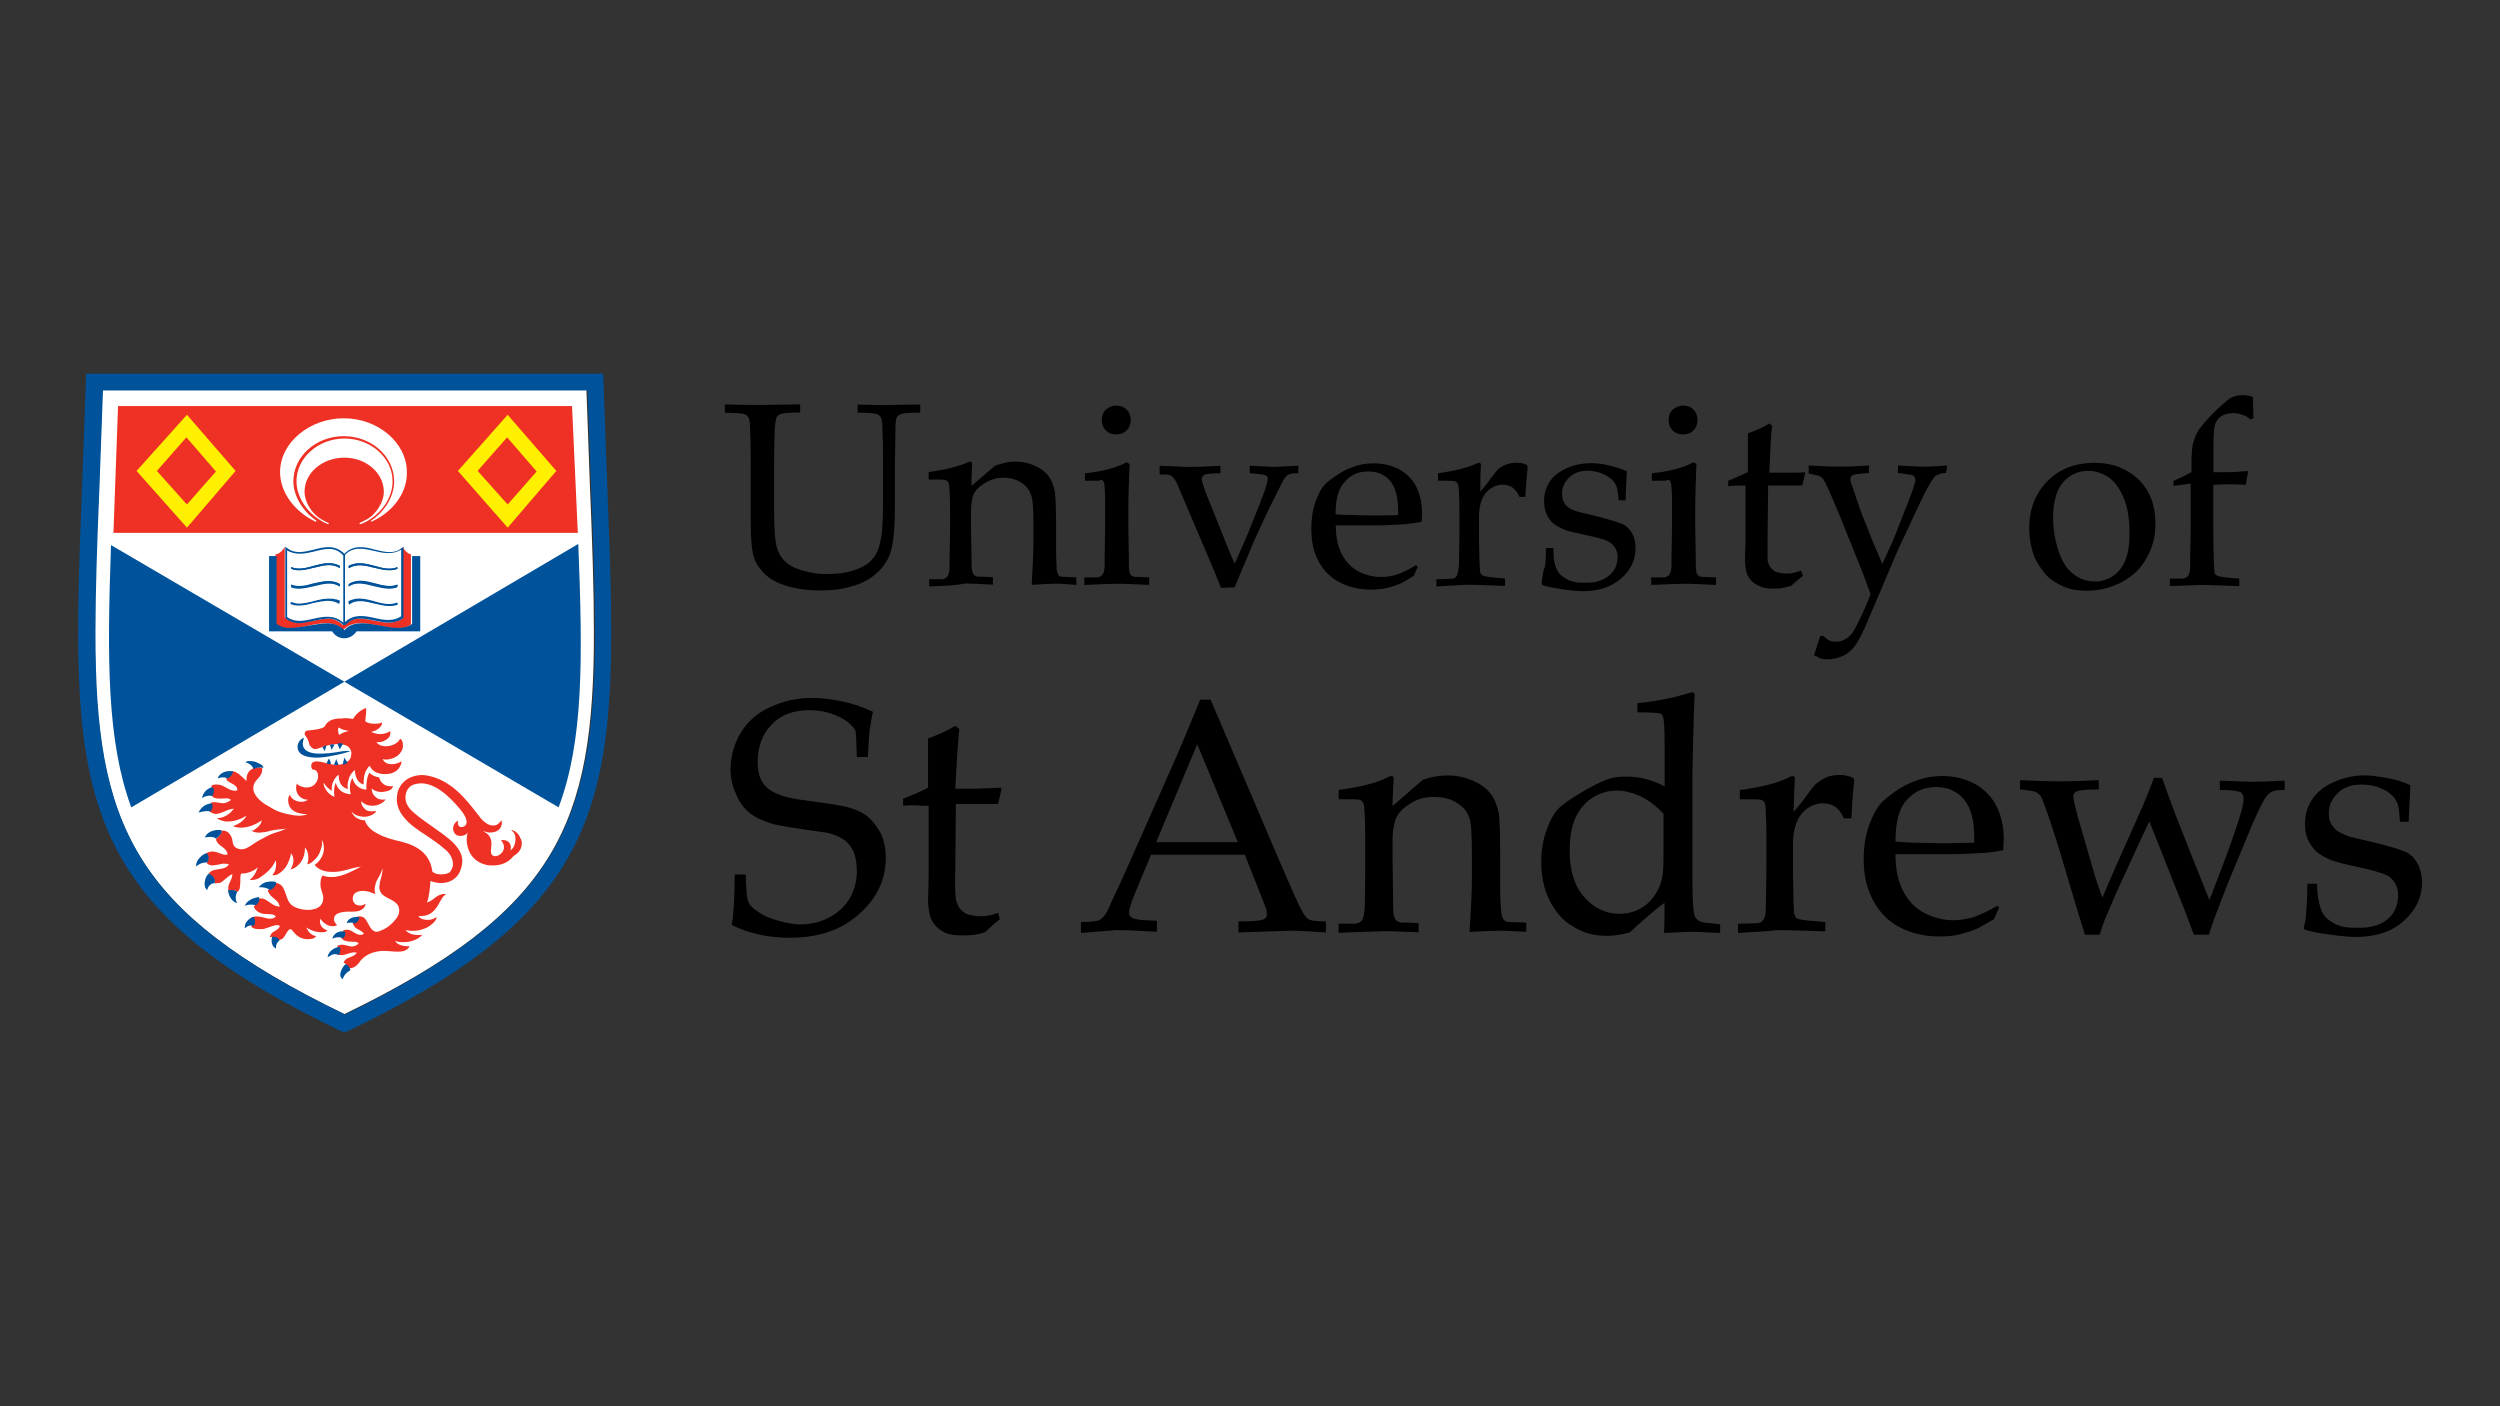 <svg xmlns="http://www.w3.org/2000/svg" id="Capa_2" data-name="Capa 2" viewBox="0 0 320 180"><rect x="0" y="0" width="320" height="180" fill="#333333" stroke="none"/><defs><style>      .cls-1 {        fill: none;      }      .cls-2 {        fill: #00539b;      }      .cls-3 {        fill: #fff;      }      .cls-4 {        fill: #ffef00;      }      .cls-5 {        fill: #ee3124;      }    </style></defs><g id="Capa_1-2" data-name="Capa 1"><g><g><path d="M93.67,118.39c.22-1.33.37-3.48.37-6.45h1.41c.07,2,.15,3.19.37,3.56.15.37.52.74,1.19,1.19.59.44,1.41.82,2.45,1.11s2,.52,2.96.52c1.41,0,2.67-.3,3.85-.96s2-1.48,2.59-2.52c.52-1.04.82-2.15.82-3.34,0-.89-.15-1.7-.37-2.37-.3-.67-.67-1.19-1.26-1.63-.52-.37-1.26-.67-2.08-.89-.52-.07-1.56-.22-3.04-.44-1.56-.22-2.82-.44-3.93-.67-1.41-.44-2.52-.96-3.19-1.56-.67-.59-1.26-1.41-1.63-2.37-.44-.96-.67-2-.67-3.11,0-1.63.44-3.19,1.26-4.59.82-1.41,2.08-2.59,3.78-3.34,1.7-.82,3.48-1.19,5.41-1.19,1.19,0,2.45.15,3.85.44,1.41.3,2.67.74,3.93,1.33-.22.89-.3,1.7-.44,2.45-.07.74-.15,1.85-.22,3.34h-1.41c-.07-2.15-.07-3.26-.22-3.48-.37-.52-.82-.96-1.41-1.33-1.41-.82-2.89-1.19-4.45-1.19-2,0-3.63.59-4.82,1.85-1.19,1.19-1.78,2.82-1.78,4.74,0,1.19.22,2.08.67,2.74.44.67,1.19,1.19,2.3,1.56.74.3,2,.52,3.71.74,1.7.22,3.26.44,4.67.74,1.33.37,2.3.82,2.89,1.41.59.52,1.11,1.26,1.56,2.08.37.89.59,1.85.59,3.04,0,2.74-1.11,5.19-3.41,7.19-2.3,2.08-5.26,3.04-8.89,3.04-2.67,0-5.19-.52-7.41-1.63Z"></path><path d="M115.6,103.12v-.89c1.33-.52,2.37-.96,3.19-1.41v-6.3c1.41-.52,2.59-1.04,3.48-1.63l.52.44c-.15,1.19-.3,3.71-.52,7.63h2c.15,0,.82,0,2.15-.07.74,0,1.26-.07,1.63-.07l.15.15-.44,1.93h-5.41l-.07,8.45c-.07,2.08,0,3.26.07,3.71.07.37.22.74.37,1.04.22.3.44.52.74.74s.82.3,1.56.44c.59,0,1.04,0,1.41-.07s.82-.15,1.33-.37l.22.82c-.67.52-1.26,1.04-1.85,1.63-.52.22-1.04.3-1.48.37s-.96.07-1.56.07c-.74,0-1.33-.07-1.78-.22-.44-.15-.82-.37-1.19-.67s-.67-.67-.89-1.11-.37-1.19-.44-2.15c0-.96.07-2,.07-3.11v-9.34h-.89c-.74-.07-1.48-.07-2.37,0Z"></path><path d="M138.36,119.42v-1.41c1.11,0,1.78-.07,2.08-.15.3-.07.52-.22.74-.44.22-.22.59-.74.96-1.7.22-.52,1.19-2.45,2.67-5.85l5.19-11.71c.59-1.26,1.78-4.15,3.63-8.6h1.33l8.89,20.83c1.48,3.41,2.37,5.48,2.89,6.37.3.52.52.82.89.96.3.15,1.04.22,2.08.22v1.41c-2.15-.15-3.71-.22-4.52-.22l-6.67.22v-1.41c1.56,0,2.52-.07,2.82-.15.3-.07.52-.15.67-.3.15-.15.15-.3.15-.52,0-.3-.07-.67-.3-1.19l-2.52-6.37h-12.01l-2.22,5.34c-.37.96-.59,1.63-.59,2.08,0,.22.07.37.15.44.15.22.37.3.74.37.52.15,1.41.15,2.67.22v1.41c-2.37-.15-4.08-.22-5.26-.22-1.41.15-2.89.22-4.45.37ZM147.99,107.79h10.45l-5.19-12.53-5.26,12.53Z"></path><path d="M171.34,119.42v-1.19h2c.3,0,.52-.07.67-.15s.3-.22.37-.37c.15-.3.22-.74.3-1.48,0-.15.07-2.15.07-5.93v-2.52c0-1.11,0-2.3-.07-3.56-.07-.82-.07-1.33-.22-1.48-.07-.15-.22-.3-.44-.37s-1.11-.07-2.67-.07v-1.19c2.82-.37,4.82-.89,6.15-1.56.3-.15.44-.22.59-.22.07,0,.15.07.22.07.07.07.07.15.07.3v.3c-.07.52-.07,1.56-.15,3.19l3.85-3.34c1.11-.44,2.22-.59,3.26-.59,1.11,0,2.15.22,3.19.67,1.04.44,1.78,1.04,2.3,1.7.52.67.82,1.56,1.04,2.59.07.59.15,2.37.15,5.19v3.71c0,1.78.07,3.04.15,3.71.07.44.15.67.3.89.15.15.37.3.67.3l2.22.07v1.19c-1.33-.07-2.52-.15-3.41-.15-.82,0-2.08.07-3.85.15.22-3.41.3-5.56.3-6.45v-3.48c0-2.15-.07-3.63-.22-4.3-.22-.96-.74-1.7-1.63-2.22-.82-.59-1.85-.82-3.04-.82-1.04,0-2,.22-2.82.74-.89.52-1.48,1.04-1.85,1.7s-.59,1.7-.59,3.26v2.52c.07,3.63.07,5.56.07,5.85,0,.67.07,1.19.22,1.48.07.15.15.22.22.3s.3.15.52.22c.07,0,.82,0,2.3.07v1.19c-1.7-.07-3.19-.15-4.59-.15-1.11.07-3.04.07-5.63.22Z"></path><path d="M209.58,91.19v-1.19c1.56-.15,2.82-.37,3.93-.59,1.04-.22,2.08-.52,3.11-.82l.3.22c-.07,1.19-.15,3.48-.22,6.82l-.07,3.34v12.97c0,1.41,0,2.67.07,3.63.07,1.04.15,1.63.3,1.85.15.22.3.37.59.52s1.19.22,2.59.37v1.11c-1.7-.07-2.89-.15-3.56-.15-.59,0-1.85.07-3.63.15.07-.96.07-2.22.07-3.85-.59.37-1.33,1.04-2.22,1.78-.96.82-1.7,1.48-2.22,2-1.11.3-2.08.44-2.96.44-1.56,0-3.04-.37-4.3-1.19-1.33-.74-2.3-1.93-3.04-3.41-.74-1.48-1.04-3.11-1.04-4.97,0-1.41.22-2.67.67-3.93.44-1.26.96-2.22,1.63-2.89.37-.37,1.19-.96,2.52-1.78,1.33-.82,2.37-1.33,3.26-1.7.82-.37,1.7-.52,2.67-.52.89,0,1.7.07,2.59.3.82.22,1.63.52,2.45.96v-5.48c0-1.93-.07-3.11-.22-3.48-.07-.15-.15-.3-.3-.37-.37-.07-1.33-.15-2.96-.15ZM212.99,104.23c-.96-1.04-1.93-1.78-2.96-2.3-1.04-.44-2.08-.74-3.04-.74-1.11,0-2.15.3-3.11.89-.96.59-1.7,1.48-2.22,2.59-.52,1.19-.74,2.59-.74,4.22,0,2.52.59,4.52,1.85,5.93,1.26,1.41,2.74,2.15,4.52,2.15.96,0,1.78-.22,2.52-.59s1.41-.96,1.93-1.7.89-1.56,1.04-2.52c.15-.59.15-2.08.15-4.52v-3.41h.07Z"></path><path d="M222.47,119.42v-1.19c1.56,0,2.45-.07,2.52-.07.22-.07.44-.07.52-.22.15-.07.22-.22.3-.37.15-.3.22-.82.22-1.48.07-3.71.07-5.63.07-5.78v-2.52c0-1.11,0-2.3-.07-3.56,0-.82-.07-1.33-.15-1.48s-.22-.3-.44-.37c-.22-.07-1.11-.07-2.74-.07v-1.19c2.82-.37,4.82-.89,6.15-1.56.3-.15.44-.22.59-.22.07,0,.15.07.22.07.07.07.07.15.07.3v.3c-.07.82-.07,2.15-.15,3.93.59-.74,1.19-1.41,1.7-2.15.52-.74.89-1.19,1.11-1.41.44-.37.89-.67,1.41-.89.52-.22,1.11-.3,1.7-.3s1.19.15,1.7.37l.15.3c-.22,1.85-.3,3.48-.37,4.89h-.96c-.3-.67-.67-1.19-1.11-1.48s-.96-.44-1.56-.44c-1.04,0-2,.44-2.74,1.33-.74.89-1.11,2.22-1.11,3.93v2.15c0,.89,0,2.59.07,5.04,0,.89.07,1.41.07,1.63.07.22.15.37.22.52.07.07.22.22.44.22.44.15,1.56.22,3.34.37v1.19c-2.45-.07-4.52-.15-6.23-.15-1.63.22-3.33.22-4.97.37Z"></path><path d="M255.9,116.16l-.67,1.48c-.96.59-1.63.96-2.08,1.19-.67.3-1.41.52-2.22.74s-1.7.3-2.67.3c-1.85,0-3.48-.37-4.97-1.11s-2.67-1.93-3.48-3.41-1.26-3.26-1.26-5.34c0-1.56.22-3.04.67-4.3.44-1.26.96-2.22,1.48-2.82.37-.44,1.04-.96,1.85-1.56.82-.59,1.7-1.04,2.52-1.33,1.11-.44,2.3-.67,3.56-.67,1.56,0,2.96.37,4.22,1.04,1.26.74,2.15,1.7,2.74,2.89.59,1.19.89,2.59.89,4.15,0,.37-.07.89-.07,1.41-.96.22-1.85.3-2.67.37-1.48.07-2.96.15-4.45.15h-6.67c0,2,.37,3.63,1.04,4.82.67,1.26,1.56,2.15,2.74,2.74,1.19.59,2.37.89,3.63.89.82,0,1.7-.15,2.52-.37.82-.3,1.85-.74,3.11-1.48l.22.22ZM242.63,107.71c.37.07,1.11.07,2.22.15,2.08.07,3.48.07,4.22.07,1.85,0,3.04-.07,3.63-.07v-.74c0-2.15-.44-3.78-1.33-4.82-.89-1.04-2.08-1.56-3.56-1.56-1.56,0-2.82.59-3.78,1.7-.96,1.04-1.41,2.82-1.41,5.26Z"></path><path d="M266.87,119.65l-.89-2.89-1.93-6.45c-.52-1.85-1.11-3.63-1.7-5.41-.59-1.7-.96-2.74-1.11-2.96s-.44-.44-.67-.59c-.3-.07-.96-.22-2-.3v-1.19c1.56.07,3.19.15,4.89.15,1.85,0,3.56-.07,5.19-.15v1.19c-1.26,0-2.15.07-2.52.15-.3.07-.44.15-.59.3s-.15.3-.15.52c0,.3.22,1.19.59,2.59l1.93,6.67c.3,1.11.74,2.37,1.19,3.63l1.56-3.63,3.04-6.82c.74-1.63,1.41-3.26,2-4.89h1.04c.89,2.52,1.56,4.22,1.85,5.04l2.37,6c.82,2,1.41,3.56,1.85,4.59l1.56-4.08c1.04-2.67,1.78-4.89,2.37-6.74.3-1.04.44-1.7.44-2.15,0-.37-.15-.67-.37-.82-.3-.15-1.19-.3-2.67-.3v-1.19c2.08.07,3.56.15,4.37.15.96,0,2.3-.07,3.93-.15v1.19c-.82,0-1.33.07-1.63.22-.3.15-.52.37-.74.67-.37.44-.89,1.56-1.7,3.34l-2.15,5.19-.96,2.3c-.15.44-.74,1.85-1.63,4.22-.37.96-.67,1.85-.89,2.59h-1.93l-.96-2.59-4.74-11.93-2,4.3-2.37,5.19c-.52,1.19-.96,2.22-1.33,3.11l-.67,1.93h-1.85Z"></path><path d="M295.33,113.12h1.26c0,.82.07,1.41.15,1.93.07.44.22.96.37,1.41s.44.82.74,1.11c.37.3.74.52,1.11.74.37.15.82.3,1.26.37s1.04.07,1.93.07c1.41,0,2.59-.37,3.48-1.11.89-.74,1.33-1.78,1.33-3.11,0-.59-.15-1.11-.44-1.56s-.67-.82-1.26-1.04c-.52-.22-1.7-.59-3.48-.96-1.78-.37-2.89-.67-3.41-.89-.74-.3-1.41-.67-1.85-1.04-.44-.44-.82-.96-1.11-1.56-.3-.67-.37-1.33-.37-2.08,0-1.11.3-2.08.89-3.04.59-.89,1.48-1.7,2.74-2.22,1.26-.59,2.59-.89,4-.89.89,0,1.85.15,3.04.37s2.08.52,2.82.89c-.07,1.56-.15,3.11-.22,4.67h-1.11c-.07-1.04-.15-1.7-.22-2-.07-.3-.22-.59-.37-.89-.15-.22-.44-.52-.82-.82s-.89-.52-1.48-.74-1.33-.3-2.15-.3c-1.19,0-2.22.37-2.96,1.11s-1.11,1.56-1.11,2.52c0,.52.07,1.04.3,1.41s.52.74.89.96.89.44,1.48.67l3.48.82c1.78.44,2.96.82,3.63,1.11s1.19.82,1.56,1.48.59,1.48.59,2.45c0,1.85-.74,3.48-2.3,4.89-1.56,1.41-3.63,2.08-6.23,2.08-1.19,0-2.74-.22-4.74-.52-1.11-.22-1.7-.37-1.78-.44s-.07-.07-.07-.22,0-.22.07-.37c.15-.59.22-1.19.22-1.78.07-.52.15-1.7.15-3.48Z"></path></g><g><path d="M92.78,52.8v-1.04c1.78.07,3.48.07,4.97.07,1.56,0,3.11-.07,4.67-.07v1.04c-1.26,0-2.08.07-2.37.15-.3.07-.44.22-.59.37-.15.22-.22.74-.3,1.63,0,.22-.07,1.78-.07,4.67v6.08c0,2.37.15,3.93.44,4.67s.74,1.41,1.41,1.85c.52.37,1.19.67,2.08.89.89.22,1.78.37,2.89.37,1.26,0,2.3-.15,3.26-.44.96-.3,1.7-.67,2.15-1.11.44-.44.82-.89,1.04-1.48.22-.52.37-1.26.52-2.22.07-.96.15-2.15.15-3.56v-5.04c0-1.48,0-2.96-.07-4.37,0-1.04-.07-1.63-.22-1.85s-.3-.37-.59-.44c-.3-.07-1.04-.15-2.37-.15v-1.04c1.78.07,3.11.07,3.93.07.74,0,2.15-.07,4.08-.07v1.04c-1.33,0-2.08.07-2.37.15s-.44.22-.59.37c-.15.22-.22.74-.22,1.63,0,.22,0,1.78-.07,4.67v5.48c0,2.74-.22,4.59-.59,5.71-.37,1.04-1.04,2-2.08,2.82-.74.59-1.7,1.11-2.89,1.41-1.19.37-2.52.52-3.93.52-1.7,0-3.19-.22-4.37-.59-1.26-.37-2.15-.89-2.82-1.56-.67-.67-1.11-1.33-1.33-2-.3-.89-.44-2.37-.44-4.52v-7.26c0-1.48,0-2.96-.07-4.37,0-1.04-.07-1.63-.22-1.85-.15-.22-.3-.37-.59-.44-.22-.07-1.04-.15-2.37-.15Z"></path><path d="M118.94,75.1v-.96h1.56c.22,0,.44-.07.52-.15.15-.07.22-.15.3-.3.15-.22.22-.59.22-1.19,0-.15,0-1.7.07-4.74v-2c0-.89,0-1.85-.07-2.82,0-.67-.07-1.04-.15-1.19-.07-.15-.22-.22-.37-.3s-.89-.07-2.15-.07v-.96c2.22-.3,3.85-.74,4.89-1.19.22-.07.37-.15.44-.15s.15,0,.15.07c.07.07.07.15.07.22v.3c0,.37-.07,1.26-.07,2.52l3.04-2.59c.89-.3,1.78-.52,2.52-.52.89,0,1.7.15,2.52.52.82.37,1.41.82,1.78,1.33.37.52.67,1.26.82,2.08.07.52.15,1.85.15,4.15v2.89c0,1.41.07,2.37.07,2.89.07.3.15.59.22.67.15.15.3.22.52.22l1.78.07v.96c-1.04-.07-2-.15-2.67-.15-.59,0-1.63.07-3.04.15.15-2.74.22-4.45.22-5.11v-2.74c0-1.7-.07-2.82-.22-3.41-.22-.74-.59-1.33-1.26-1.78s-1.48-.67-2.37-.67c-.82,0-1.56.22-2.22.59s-1.19.82-1.48,1.33-.44,1.33-.44,2.59v2c.07,2.82.07,4.37.07,4.59,0,.52.07.96.22,1.19.07.07.07.22.22.22.07.07.22.15.44.15.07,0,.67,0,1.85.07v.96c-1.33-.07-2.52-.15-3.63-.15-.89.22-2.37.3-4.52.37Z"></path><path d="M138.87,61.54v-.96c2.15-.22,3.93-.67,5.34-1.41l.37.22c-.07,2.37-.15,4.15-.15,5.34v2.96c.07,2.82.07,4.37.07,4.59,0,.52.07.96.15,1.19.07.07.15.22.22.22.07.07.22.15.37.15.07,0,.67,0,1.85.07v.96c-1.7-.07-2.96-.15-4-.15-.89,0-2.3.07-4.3.15v-.96h1.56c.22,0,.44-.07.52-.15.15-.07.22-.15.3-.3.15-.22.22-.59.22-1.19,0-.15,0-1.7.07-4.74v-2.89c0-1.63-.07-2.59-.15-2.89-.07-.15-.22-.3-.37-.37-.07.22-.82.15-2.08.15ZM142.88,51.91c.52,0,.96.15,1.33.52s.52.82.52,1.33-.15.96-.52,1.33-.82.52-1.33.52-.96-.15-1.33-.52-.52-.82-.52-1.33.15-.96.52-1.33c.37-.3.82-.52,1.33-.52Z"></path><path d="M156.29,75.25c-.44-1.11-.74-1.85-.89-2.22l-1.33-3.11-3.34-7.86c-.22-.52-.44-.82-.59-.96-.15-.15-.3-.3-.52-.3-.15-.07-.59-.07-1.19-.07v-1.11c1.85.07,3.11.15,4,.15s2.15-.07,3.78-.15v.96c-1.19,0-1.85.07-2.08.22-.22.15-.3.3-.3.52,0,.3.22,1.04.67,2.15l2,4.97.44,1.11c.52,1.33.89,2.15,1.11,2.59l1.63-3.71c.07-.22.59-1.48,1.48-3.71.52-1.33.89-2.3,1.04-2.96.07-.22.07-.37.07-.52,0-.22-.07-.3-.22-.37-.3-.15-.96-.22-2.08-.3v-.96c1.63.07,2.67.15,3.11.15.37,0,1.41-.07,3.11-.15v.96c-.67,0-1.11.07-1.33.22-.22.15-.44.37-.67.82-.15.3-.74,1.48-1.78,3.56l-1.56,3.34c-.3.59-1.19,2.82-2.82,6.67l-1.78.07h0Z"></path><path d="M181.49,72.51l-.52,1.19c-.74.44-1.33.82-1.63.96-.52.22-1.11.44-1.78.59-.67.15-1.33.22-2.08.22-1.48,0-2.74-.3-3.93-.89-1.19-.59-2.08-1.48-2.74-2.67-.67-1.19-.96-2.59-.96-4.22,0-1.26.15-2.37.52-3.41.37-1.04.74-1.78,1.19-2.22.3-.37.82-.74,1.48-1.19s1.33-.82,2-1.04c.89-.37,1.78-.52,2.82-.52,1.26,0,2.37.3,3.34.82.96.59,1.7,1.33,2.15,2.3.44.96.67,2.08.67,3.26,0,.3,0,.67-.07,1.11-.82.15-1.48.22-2.15.3-1.19.07-2.37.15-3.56.15h-5.26c0,1.56.3,2.82.82,3.78.52.96,1.26,1.7,2.15,2.15s1.85.67,2.82.67c.67,0,1.33-.07,2-.3s1.48-.59,2.45-1.19l.3.15ZM170.96,65.84c.3,0,.89.07,1.7.07,1.63.07,2.74.07,3.41.07,1.48,0,2.45,0,2.89-.07v-.59c0-1.7-.37-3.04-1.04-3.78-.67-.82-1.63-1.19-2.82-1.19-1.26,0-2.22.44-2.96,1.33-.82.82-1.19,2.22-1.19,4.15Z"></path><path d="M183.86,75.1v-.96c1.26,0,1.93-.07,2-.07.22,0,.3-.07.44-.15.07-.07.15-.15.22-.3.07-.22.15-.67.22-1.19.07-2.89.07-4.45.07-4.59v-1.93c0-.89,0-1.85-.07-2.82,0-.67-.07-1.04-.15-1.19-.07-.15-.22-.22-.37-.3-.22-.07-.89-.07-2.15-.07v-.96c2.22-.3,3.85-.74,4.82-1.19.22-.07.37-.15.44-.15s.15,0,.15.07c.07.07.07.15.07.22v.3c-.07.67-.07,1.7-.07,3.11.52-.59.96-1.11,1.33-1.7.44-.59.74-.89.89-1.11.3-.3.74-.52,1.11-.67.44-.15.89-.22,1.33-.22s.89.07,1.33.3l.07.22c-.15,1.48-.22,2.74-.3,3.85h-.74c-.22-.52-.52-.89-.89-1.19-.3-.22-.74-.37-1.26-.37-.82,0-1.56.37-2.15,1.04-.59.67-.89,1.78-.89,3.11v1.7c0,.74,0,2.08.07,3.93,0,.67.07,1.11.07,1.33.07.22.07.3.15.37.07.07.22.15.37.22.3.07,1.19.22,2.67.3v.96c-1.93-.07-3.56-.15-4.97-.15-1.19.07-2.52.15-3.85.22Z"></path><path d="M197.87,70.14h.96c0,.67.07,1.11.07,1.48.07.37.15.74.3,1.11s.37.67.59.89c.3.22.59.44.89.59.3.15.67.22.96.3s.82.07,1.56.07c1.11,0,2-.3,2.74-.89.74-.59,1.11-1.41,1.11-2.45,0-.44-.15-.89-.37-1.19-.22-.37-.52-.59-.96-.82-.44-.22-1.33-.44-2.74-.74-1.41-.3-2.3-.52-2.67-.67-.59-.22-1.11-.52-1.48-.82s-.67-.74-.89-1.26-.3-1.04-.3-1.63c0-.89.22-1.63.67-2.37.44-.74,1.19-1.33,2.15-1.78.96-.44,2-.67,3.19-.67.67,0,1.48.07,2.37.3s1.63.44,2.22.74c-.07,1.19-.15,2.45-.15,3.71h-.89c-.07-.82-.15-1.33-.22-1.56-.07-.22-.15-.44-.3-.67-.15-.22-.3-.44-.67-.67-.3-.22-.67-.44-1.11-.59-.44-.15-1.04-.3-1.7-.3-.96,0-1.78.3-2.37.89s-.89,1.26-.89,2c0,.44.07.82.22,1.11.15.3.37.59.67.74.3.22.67.37,1.19.52l2.74.67c1.41.37,2.37.67,2.89.89.52.22.96.67,1.26,1.19.3.52.44,1.19.44,1.93,0,1.48-.59,2.74-1.85,3.85s-2.89,1.63-4.89,1.63c-.96,0-2.22-.15-3.78-.44-.89-.15-1.33-.3-1.41-.37q-.07-.07-.07-.15v-.3c.07-.44.15-.96.22-1.41.3-.52.3-1.48.3-2.89Z"></path><path d="M211.43,61.54v-.96c2.15-.22,3.93-.67,5.34-1.41l.37.22c-.07,2.37-.15,4.15-.15,5.34v2.96c.07,2.82.07,4.37.07,4.59,0,.52.07.96.15,1.19.07.07.15.22.22.22.07.07.22.15.37.15.07,0,.67,0,1.85.07v.96c-1.7-.07-2.96-.15-4-.15-.89,0-2.3.07-4.3.15v-.96h1.56c.22,0,.44-.07.52-.15.15-.07.22-.15.3-.3.15-.22.22-.59.22-1.19,0-.15,0-1.7.07-4.74v-2.89c0-1.63-.07-2.59-.15-2.89-.07-.15-.15-.3-.37-.37-.07.22-.82.15-2.08.15ZM215.43,51.91c.52,0,.96.15,1.33.52s.52.82.52,1.33-.15.96-.52,1.33-.82.52-1.33.52-.96-.15-1.33-.52-.52-.82-.52-1.33.15-.96.52-1.33c.37-.3.82-.52,1.33-.52Z"></path><path d="M221.21,62.21v-.67c1.04-.44,1.93-.82,2.52-1.11v-4.97c1.11-.37,2.08-.82,2.74-1.26l.37.3c-.15.89-.22,2.89-.37,6h3.26c.59,0,.96,0,1.26-.07l.07.15-.37,1.56h-4.37l-.07,6.67v2.89c.07.3.15.59.3.82.15.22.37.44.59.59.22.15.67.22,1.26.3.44,0,.82,0,1.11-.07s.59-.15,1.04-.3l.22.67c-.52.44-1.04.82-1.48,1.26-.44.15-.82.22-1.19.3s-.74.07-1.26.07c-.59,0-1.04-.07-1.41-.22-.37-.15-.67-.3-.96-.52-.3-.22-.52-.52-.74-.89s-.3-.96-.37-1.7c0-.74,0-1.56.07-2.45v-7.41h-.67c-.22,0-.89,0-1.56.07Z"></path><path d="M232.18,83.92l.82-2.52h.37c.22.15.37.3.52.44.15.07.3.15.44.22.15.07.44.07.74.07.37,0,.67-.07.96-.22.3-.15.59-.37.89-.67.3-.3.59-.89.96-1.63.59-1.19,1.11-2.37,1.56-3.56-.37-.96-.74-2.08-1.26-3.34l-2.59-6.45c-.82-1.93-1.41-3.41-1.93-4.45-.22-.37-.37-.67-.67-.82-.22-.15-.74-.22-1.48-.37v-1.04c1.33.07,2.74.15,4,.15s2.52-.07,3.71-.15v.96c-1.11.07-1.78.15-1.93.22-.3.07-.44.3-.44.59,0,.15.07.52.3,1.04.44,1.33.82,2.52,1.19,3.48l1.04,2.59c.59,1.56,1.19,2.82,1.56,3.71l.89-1.93c.37-.74.96-2.22,1.78-4.37.89-2.15,1.33-3.48,1.48-4,.07-.15.07-.3.07-.44,0-.22-.07-.37-.22-.52-.15-.15-.82-.22-2-.37v-.96c1.26.07,2.37.15,3.41.15.96,0,1.93-.07,2.89-.15l-.15.96c-.59,0-.96.15-1.33.37-.3.22-.74.96-1.41,2.22-.59,1.26-1.78,3.71-3.48,7.41l-3.78,8.89c-.59,1.41-1.11,2.45-1.56,3.11-.44.59-.96,1.11-1.63,1.41-.59.3-1.33.44-2.08.44-.37,0-.67-.07-.96-.15,0-.07-.3-.22-.67-.37Z"></path><path d="M259.75,67.54c0-2.45.82-4.45,2.37-6s3.56-2.3,6-2.3c2.3,0,4.15.74,5.63,2.15,1.48,1.48,2.15,3.34,2.15,5.63,0,1.63-.37,3.04-1.11,4.37-.74,1.33-1.78,2.37-3.19,3.11s-2.89,1.11-4.52,1.11c-1.26,0-2.37-.22-3.26-.67-.89-.44-1.63-.96-2.15-1.63-.52-.67-.96-1.33-1.26-2-.44-1.19-.67-2.45-.67-3.78ZM262.79,66.28c0,1.33.22,2.74.67,4.15s1.11,2.45,1.93,3.04c.82.67,1.78.96,2.74.96,1.26,0,2.37-.52,3.19-1.48.89-1.04,1.26-2.59,1.26-4.67,0-1.78-.22-3.26-.74-4.52s-1.19-2.15-1.93-2.67c-.82-.52-1.63-.82-2.59-.82-1.33,0-2.45.52-3.26,1.48-.82.96-1.26,2.45-1.26,4.52Z"></path><path d="M278.21,62.21v-.67c.89-.37,1.63-.74,2.3-1.11v-.96c0-1.41.07-2.45.3-3.04.15-.59.44-1.11.74-1.56.52-.67,1.26-1.56,2.37-2.59.74-.67,1.26-1.11,1.56-1.33.44-.22.96-.37,1.56-.37.44,0,.89.07,1.33.22l.07,2.74-.37.15c-.37-.3-.67-.52-1.04-.59-.37-.15-.74-.22-1.19-.22-.59,0-1.11.15-1.48.37s-.67.59-.82,1.04-.22,1.33-.22,2.74v3.41h1.7c.89,0,1.7-.07,2.59-.15l.15.07-.3,1.7c-.96-.07-1.63-.07-2.08-.07s-1.19,0-2.08.07v5.85c0,.74,0,2,.07,3.93,0,.67.07,1.11.07,1.33.07.22.07.3.15.37s.22.15.37.22c.3.07,1.19.22,2.67.3v.96c-2.52-.07-4.15-.15-4.67-.15s-1.93.07-4.22.15v-.96h1.56c.22,0,.44-.07.52-.15.15-.07.22-.15.3-.3.15-.22.22-.59.22-1.19,0-.15,0-1.7.07-4.74v-5.78l-2.22.3Z"></path></g><path class="cls-3" d="M13.1,49.91c-.07,1.93-.44,12.15-.44,12.15-.3,7.11-.52,13.34-.52,18.9,0,24.46,4.74,35.65,31.94,48.84,27.27-13.19,31.94-24.38,31.94-48.84,0-5.56-.22-11.86-.52-18.97,0,0-.37-10.23-.44-12.15.07.07-61.96.07-61.96.07Z"></path><g><path class="cls-5" d="M73.21,51.98H15.11l-.59,16.23h59.44l-.74-16.23ZM46.08,67.1l-.07-.15s.44-.22,1.04-.52c1.11-.67,2.08-2.15,2.08-3.48,0-2.37-2.22-4.37-5.04-4.37s-5.11,1.93-5.11,4.37c0,1.33.96,2.82,2.08,3.48.59.37,1.04.52,1.04.52l-.07.15s-.52-.15-1.04-.52c-1.93-1.19-3.04-3.19-3.04-4.97,0-3.04,2.82-5.48,6.15-5.48s6.15,2.45,6.15,5.48c0,1.78-1.04,3.71-3.04,4.97-.59.37-1.11.52-1.11.52ZM47.49,66.8v-.15c1.78-1.19,2.96-3.11,2.96-5.04,0-3.19-2.89-5.78-6.45-5.78s-6.45,2.59-6.45,5.78c0,1.85,1.19,3.85,2.96,5.04l-.07.15c-2.67-1.26-4.59-3.71-4.59-6.37,0-3.78,3.78-6.89,8.15-6.89s8.08,3.11,8.08,6.89c.07,2.67-1.85,5.19-4.59,6.37Z"></path><path class="cls-5" d="M51.57,69.99v9.12c-.07.07-.74.59-1.85.59s-2.52-.52-3.71-.52c-.74,0-1.33.3-1.85.82h-.3s-.74-.82-1.85-.82c-1.19,0-2.59.52-3.71.52s-1.7-.59-1.85-.67v-9.04c-.22.44-.74.96-1.19.96v8.97c.44.37,1.04.52,1.63.52,1.48.07,3.26-.67,4.82-.67.82,0,1.63.22,2.22.89.59-.67,1.33-.89,2.22-.89,1.56,0,3.34.67,4.82.67.59,0,1.19-.15,1.63-.52v-8.97c-.3,0-.89-.52-1.04-.96Z"></path></g><path class="cls-5" d="M66.61,107.34c-.15-.59-.67-1.04-1.19-1.11.07.07.22.22.3.3.52.59.22,2-.37,2.3.22-.82-.37-1.48-1.26-1.26.3.22.52.74.37,1.19s-.67.89-1.19.82c-.74-.15-.3-1.11-.37-1.7,0-.82-.59-1.26-.96-1.41-.07,0,0-.07,0-.07.3.07.52.22.96.15.52,0,.96-.3,1.11-.52.22-.3.3-.74.15-1.04-.07.15-.22.3-.37.44-.3.3-.89.3-1.33.07-.44-.22-.89-.67-1.19-1.11-1.19-1.56-2.52-3.19-4-4.08-.89-.59-2.08-1.04-3.19-1.11-.67,0-1.33.15-1.93.52-.82.52-1.26,1.33-1.33,2.15-.15.96.22,1.93.82,2.67.82,1.04,1.85,1.7,2.89,2.37.74.52,1.56,1.04,2.22,1.63.59.44,1.04.96,1.19,1.7.15.67-.15,1.11-.37,1.41-.52.37-1.78.37-2.22-.07-.3-2.3-1.93-3.34-4-3.85-.96-.22-2.08-.52-2.89-.96-.74-.37-1.41-.82-1.78-1.78-.15,0-.44,0-.74-.15-.59-.22-.82-.67-.96-.96.37.37.67.59,1.63.67.59,0,1.33-.3,1.56-.74-.59.07-1.04.07-1.33-.15-.3-.22-.67-.67-.59-1.11.52.59,1.56.82,2.52.3.15-.07.52-.37.59-.52-.52.07-.96,0-1.26-.3-.3-.22-.52-.59-.52-1.11.3.3.89.52,1.48.44s1.11-.22,1.26-.74c-.44.07-.82,0-1.19-.22-.3-.22-.52-.52-.59-.89-.52-.07-.96-.3-1.26-.59-.3.44-.44,1.48-.37,2.15-.89,0-1.63-.67-1.78-1.48-.37.44-.44,1.48-.22,2.08-1.04-.07-1.7-.59-1.93-1.48-.15.3-.22.74-.22,1.19,0,.15,0,.37.07.59,0,0-.22,0-.59-.3-.44-.3-.89-1.11-.82-1.48.3.44.59.74,1.04,1.04-.07-.96.37-1.7.89-2.08,0,1.04.37,1.63,1.19,1.85-.15-.59.07-1.11.15-1.48.15-.37.52-.82.74-.96,0,.82.37,1.7,1.11,1.85,0-.67.07-1.41.37-1.85.15-.22.22-.44.44-.52.22.67,1.04,1.04,1.85,1.04,2.08.07,2.22-1.63,2.22-1.63-.3.15-.67.37-1.33.37-.89,0-1.11-.67-1.11-.67.52.22,1.48-.07,1.93-.44.3-.22.67-.74.67-1.19s-.07-.82-.37-.96c-.37.89-2.3,1.41-3.04.44.74.07,1.41-.3,1.7-.74.07-.15.15-.52.07-.67,0,0-.52.37-1.26.37s-1.19-.3-1.19-.3c.52,0,1.48-.59,1.41-1.19,0,0-.3.15-.52.15-.59.07-1.26,0-1.63-.3,0-.07.22-1.56.07-1.7-.67.3-1.26.74-1.63,1.41-.37-.07-.82-.15-1.41-.07-.52,0-1.11.07-1.41.22-.15.07-.37.22-.52.37s-.22.37-.37.52c-.37.22-.96.3-1.48.37-.37.07-.89,0-.96.3-.15.3.15.52.22.67.07.07.15.3.22.44s.07.37.15.52c.52.82.96.44,1.48.3.59-.22,1.41-.44,2.15-.44.44,0,.89.07,1.26.3.3.22.52.67.44,1.04,0,.37-.15.67-.44.89-.15.15-.67.44-1.41.44-.89,0-1.78-.44-2.59-.44-.22,0-.44.07-.52.15-.22.22-.22.59,0,.89.82,0,.74.89.67,1.26-.37,1.04-1.19,1.04-1.56,1.04-.44-.07-.96-.22-1.11-.52-.37,1.11.37,2.08,1.41,2.08-.74.59-2.15.15-2.3-.67-.07.15-.22.37-.22.59-.07,1.41,1.04,1.93,2.45,1.93-.82.37-1.85.15-2.82-.07-.89-.22-1.33-.44-1.93-.82-.74-.37-1.56-.96-1.93-1.63-.15-.22-.3-.67-.22-.96.07-1.04,1.26-1.19,1.11-2.45-.82-.22-1.7.15-1.93.96-.07.22-.07.44-.07.74-.3-.3-.59-.59-.96-.89-.3-.22-.59-.37-.89-.37,0,0-.07.22-.3.52-.07.07-.44.37-.44.37,0,.22.22.44.3.44.3.22.82.37,1.04.74.07.07.07.22.07.37-.22.07-.44.07-.67,0-.67-.15-1.11-.74-1.93-.74-.3,0-.59,0-.74.22.22.3.15.82,0,1.11.15.3.37.37.67.44.44.07.96,0,1.33,0,.22,0,.44.07.52.22-.22.15-.44.3-.74.37-.59.15-1.33-.3-1.85,0,0,0,.15.22,0,.52-.07.22-.22.52-.22.52.3.22.52.3.82.37.52,0,1.11-.3,1.63-.52.3-.07.52-.15.74-.15-.44.59-1.11,1.11-1.93,1.19h-.22c0,.07.22.15.3.22.15.07.52.15.74.22,1.11.07,2-.3,2.74-.74-.37.67-.96,1.04-1.7,1.33.07.07.3.15.44.15,1.7.3,3.19-.89,3.19-.89,0,.3-.3.82-.82,1.11-.15.22-.44.22-.44.22.22.22.82.3,1.26.22.52,0,1.04-.22,1.56-.3.74-.15,1.26-.07,1.7-.22-.52.22-1.04.44-1.63.59-.67.22-1.26.59-1.85.89-.59.3-1.19.82-1.7,1.04-.59.3-1.33.15-1.63-.3-.15-.22-.15-.52-.22-.82-.15-.59-.59-1.19-1.33-1.11-.07.52-.52.89-.74,1.04.07.96,1.33.96,1.48,2-.07.07-.37.07-.59,0-.52-.15-.89-.37-1.33-.37-.3,0-.52.07-.82.22.07.07.15.22.22.37.07.3,0,.67-.15.89.22.22.44.3.67.3.44,0,.96-.15,1.41-.22.22,0,.52,0,.74.07-.22.59-1.19.59-1.85.74-.3.07-.59.22-.74.52.44.15.82.52.82,1.19.22,0,.44-.07.67-.07.59-.3.96-.89,1.56-1.11,0,.67-.44,1.04-.52,1.63v.59s.3-.15.59-.15.44.07.59.22c.15-.15.3-.37.3-.59.07-.44.07-.96.07-1.41.07-.22,0-.37.22-.37.82,0,1.7-.44,2-.82-.15.52-.3.82-.59,1.19-.07.15-.3.3-.44.44.52.07,1.04-.07,1.41-.37.89-.59,1.56-1.26,1.93-2.15.07.37.07.89-.07,1.26-.07.3-.3.52-.37.67.15,0,.44,0,.59-.07.59-.3,1.11-.82,1.41-1.48.15-.37.37-.82.37-1.26.37.37.44,1.04.15,1.7-.07.15-.15.3-.22.37.44-.07.74-.3,1.04-.59.52-.44.89-1.41.82-2.22.44.37.59,1.48.3,2.15.44-.07.74-.37,1.04-.67.37-.37.52-.67.74-1.33s.07-1.11.07-1.11c.07.07.22.3.22.52.22.82-.07,1.7-.74,2.37-.07.07-.37.3-.37.3.44.59,1.26.89,2.15.89,1.48.07,2.37-.52,3.78-.67-.59.3-1.11.59-1.48.74-.82.37-1.56.59-2.22.59-.37,0-.82,0-1.19-.22-.3.37-.3.74-.3,1.33.07.74.52,1.26.3,2-.37,1.48-2.96,1.26-3.93.52-.82-.59-.74-2-1.41-2.59-.22-.15-.44-.3-.89-.3-.15.44-.44.74-.82.96.07.3.22.44.37.67.3.3.67.52.96.89.07.15.15.3.22.52-.3,0-.52-.07-.67-.15-.52-.22-.96-.74-1.56-.89h-.74c.07.3-.07.82-.37,1.04.22.59.82.96,1.63.96.44,0,.96,0,1.19.3-.59.67-1.56,0-2.45,0-.22,0-.44.07-.67.15,0,.07.15.22.15.44,0,.3-.15.67-.15.67,0,.22.52.37.82.37h.59c.59-.07,1.33-.52,1.93-.52.07,0,.3.07.3.15-.22.52-.74.59-1.04.89-.07.15-.22.3-.22.52.52-.15.74.07.96.37.22,0,.44-.07.59-.15.3-.22.52-.74.74-1.04.07-.07.15-.22.37-.22.07,0,.22.22.37.37.44.59,1.19,1.04,2.15.89.3,0,.59-.15.74-.37-.59-.07-1.04-.52-1.26-1.11.52.37,1.48.74,2.3.59.07,0,.37-.07.37-.22-.59-.15-1.11-.74-.89-1.48.3.44.82.89,1.48.96.22,0,.44,0,.67-.15-.07-.07-.22-.22-.3-.37-.07-.15-.15-.37-.07-.59.07-.52.82-.67,1.33-.74.67-.07,1.33.07,1.93-.15.37-.15.74-.44.74-.89-.22.15-.52.3-.89.22-.52-.07-.74-.52-.74-.82,0-.67.37-.96,1.19-1.04.37,0,.89.07,1.19.22,0,0,.52.22.52.15-.22-.44,0-1.26.15-1.63.3-.59.59-.96.74-1.56,0,.07.07.22,0,.37-.07.67-.3,1.04-.37,1.78-.07.37.07.89.44,1.19.59.52,1.63.67,2,1.48.22.67,0,1.19-.3,1.56-.44.59-1.11,1.19-1.85,1.48-.22.07-.59.3-.89.15-.67-.22-.89-1.41-1.41-1.78-.22-.15-.52-.15-.82-.15-.07.22-.07.3-.22.52-.07.15-.37.3-.37.3,0,.22.22.44.3.59.3.3.96.44,1.11.82-.07.07-.22.15-.37.15-.67,0-1.04-.59-1.7-.67-.15,0-.44,0-.59.15v.44c-.07.22-.15.3-.22.37.07.52.96.59,1.7.59.22,0,.44.07.52.22-.15.15-.37.3-.67.37-.52.07-.96-.22-1.48-.22-.15,0-.37.07-.59.15.07.15.07.37,0,.52-.07.22-.07.37-.15.44.07.07.37.22.59.22.74.07,1.33-.52,2.08-.3-.3.44-.82.52-1.26.74-.15.07-.37.3-.44.52.15.07.3.15.37.3.07.15.15.3.15.44.89.07,1.33-.52,1.7-1.04.59-.67,1.48-1.11,2.67-1.19,1.33-.07,2.96.52,3.56-.59-.74,0-1.56-.15-1.85-.67,1.26.37,2.82,0,3.48-.82-.89.15-1.78-.07-2.15-.59.96.22,2,.07,2.82-.37.52-.3,1.04-.74,1.19-1.26-.07,0-.22.07-.37.15-.59.3-1.7.22-2-.3.59,0,1.11-.07,1.48-.3.52-.3.82-.74,1.04-1.11.22-.37.44-.82.67-1.11.15-.15.22-.22.37-.22-.07-.07-.37-.15-.52-.07-.82.15-1.19.89-1.93,1.04.3-.82.37-1.85.44-2.74,1.56.59,2.89.15,3.56-.82.37-.59.52-1.26.52-1.7,0-.96-.52-1.63-.96-2.15-.89-.96-2.08-1.7-3.11-2.45-.74-.52-1.48-1.04-2.15-1.63-.44-.37-.96-.96-1.04-1.63-.15-1.04.44-1.85,1.19-2,2.3-.67,4.59,1.78,5.71,3.11.22.3,1.19,1.33.82,2.08-.07.15-.37.3-.59.3-.3,0-.59-.37-.37-.82-.59.15-.89,1.04-.52,1.56.22.37.67.44,1.04.37.3-.07.59-.22.67-.44-.37,1.19.07,2.52.67,3.19.74.82,1.78,1.04,2.22,1.04,1.11.07,2.22-.22,2.96-1.19.96-.52,1.26-1.41.96-2.22ZM43.42,94.08c-.15-.3-.22-.74-.07-.96.44.3.89.37,1.33.44-.37.07-.89.22-1.26.52Z"></path><g><path class="cls-4" d="M64.98,53.09l-6.37,7.19,6.37,7.26,6.23-7.26-6.23-7.19ZM61.13,60.28l3.78-4.3,3.78,4.37-3.71,4.22-3.85-4.3Z"></path><path class="cls-4" d="M17.48,60.28l6.45,7.26,6.23-7.26-6.23-7.19-6.45,7.19ZM23.93,64.58l-3.85-4.3,3.78-4.3,3.78,4.37-3.71,4.22Z"></path></g><path class="cls-2" d="M47.94,76.96c-1.11-.3-2.3-.59-3.34,0v.3c.96-.67,2.08-.37,3.26-.07.96.22,2,.52,2.96.15v-.22c-.89.37-1.85.15-2.89-.15Z"></path><path class="cls-2" d="M40.16,74.73c-1.04.3-2,.52-2.89.15v.3c.89.37,1.93.07,2.96-.15,1.19-.3,2.3-.59,3.26.07v-.3c-1.04-.67-2.22-.37-3.34-.07Z"></path><path class="cls-2" d="M40.16,72.44c-1.04.3-2,.52-2.89.15v.22c.89.37,1.93.07,2.96-.15,1.19-.3,2.3-.59,3.26.07v-.3c-1.04-.59-2.22-.3-3.34,0Z"></path><path class="cls-2" d="M40.16,76.96c-1.04.22-2,.52-2.89.07v.22c.89.37,1.93.15,2.96-.15,1.19-.3,2.3-.59,3.26.07v-.3c-1.04-.44-2.22-.22-3.34.07Z"></path><path class="cls-2" d="M47.94,72.44c-1.11-.3-2.3-.59-3.34,0v.3c.96-.67,2.08-.37,3.26-.07.96.22,2,.52,2.96.15v-.22c-.89.37-1.85.15-2.89-.15Z"></path><path class="cls-2" d="M47.94,74.73c-1.11-.3-2.3-.59-3.34.07v.3c.96-.67,2.08-.37,3.26-.07.96.22,2,.52,2.96.15v-.3c-.89.3-1.85.07-2.89-.15Z"></path><g><path class="cls-2" d="M31.34,118.83c.59-.59,1.11-.3,1.11-.3.3-.3.22-.96,0-1.19-.59.22-1.19.74-1.11,1.48Z"></path><path class="cls-2" d="M31.34,115.94s.3-.15.74-.15c.37,0,.67.07.67.07.3-.15.59-.74.37-1.04-.89.15-1.56.52-1.78,1.11Z"></path><path class="cls-2" d="M29.19,114.01s.07.74.59,1.26c.15.15.37.3.59.3-.3-.37-.22-1.04,0-1.41-.3-.3-.89-.3-1.19-.15Z"></path><path class="cls-2" d="M29.85,98.75c-.89-.22-1.78.22-2,.89,0,0,.67-.3,1.33,0,0,0,.59-.37.67-.89Z"></path><path class="cls-2" d="M32.45,98.45c.37-.22.82-.3,1.26-.15,0-.3-.37-.52-.59-.59-.44-.22-.67-.3-1.19-.3-.37,0-.52.15-.52.15.44.15.89.37,1.04.89Z"></path><path class="cls-2" d="M35.34,112.9c-.52-.15-1.19-.07-1.63.15-.37.22-.59.52-.59.52.96-.07,1.48.37,1.48.37.3-.15.82-.59.74-1.04Z"></path><path class="cls-2" d="M26.67,111.86c-.3.3-.59.96-.44,1.63.07.3.3.44.3.44.07-.37.37-.89.96-.89.15-.74-.52-1.19-.82-1.19Z"></path><path class="cls-2" d="M26.45,109.2s-.44.07-.96.67c-.22.22-.44.67-.37,1.04,0,0,.3-.3.74-.44.3-.07.44-.07.59-.07.3-.07.37-.89,0-1.19Z"></path><path class="cls-2" d="M44.08,81.7c1.04,0,1.56-.89,1.56-.89h8.15v-9.63h-1.04v8.67s-.52.52-1.78.52c-1.48,0-3.11-.59-4.67-.59s-2.08.74-2.22.89c0,0-.74-.89-2.15-.89-1.48,0-3.19.59-4.97.59-.89,0-1.41-.44-1.56-.52v-8.67h-.96v9.63h8.08s.44.89,1.56.89Z"></path><path class="cls-2" d="M26.96,103.86s.44-.59.15-1.04c-.89.07-1.41.59-1.7,1.19.07,0,.89-.3,1.56-.15Z"></path><path class="cls-2" d="M34.82,119.94s-.3,1.11.52,1.48c0,0-.15-.59.44-1.04-.15-.37-.67-.59-.96-.44Z"></path><path class="cls-2" d="M26.22,107.19c.44-.07,1.11-.15,1.41.15.52-.3.82-.82.74-1.04-.07-.07-.37-.07-.52-.07-.89.07-1.41.44-1.63.96Z"></path><path class="cls-2" d="M27.19,101.86s.44-.67,0-1.11c-.67.15-1.19.67-1.33,1.41,0,0,.22-.15.44-.22.37-.15.67-.07.89-.07Z"></path><path class="cls-2" d="M44.08,87.26l27.42,16.08c3.19-8.45,3.11-18.97,2.52-33.72l-29.94,17.64Z"></path><path class="cls-2" d="M44.08,96.97c-.07.22-.15.67-.22.89.22.07.44-.15.67-.22-.22-.22-.37-.52-.44-.67Z"></path><path class="cls-2" d="M41.93,122.54s.22-.15.52-.3c.22-.15.67-.15.89,0,.22-.15.3-.89.15-1.04-.74.07-1.48.59-1.56,1.33Z"></path><path class="cls-2" d="M42.08,97.11c-.07.15-.15.37-.3.59.15.07.44.15.59.07-.07-.22-.15-.59-.3-.67Z"></path><path class="cls-2" d="M77.73,62.13l-.52-14.3H11.03l-.52,14.3c-1.48,38.46-2.08,52.92,33.05,69.81l.52.22.52-.22c35.2-16.9,34.61-31.35,33.13-69.81ZM44.16,129.87c-27.27-13.19-31.94-24.38-31.94-48.84,0-5.56.22-11.78.52-18.9,0,0,.37-10.23.44-12.15h62.03c.07,1.93.44,12.15.44,12.15.3,7.11.52,13.41.52,18.97-.07,24.38-4.82,35.5-32.02,48.77Z"></path><path class="cls-2" d="M16.81,103.34l27.27-16.08-29.87-17.49c-.52,14.67-.52,25.12,2.59,33.57Z"></path><path class="cls-2" d="M44.38,118.16c.3-.07.74-.15,1.04.07.37-.22.59-.52.59-.82-.74-.15-1.48.15-1.63.74Z"></path><path class="cls-2" d="M44.23,123.42c-.3.22-.74.96-.67,1.48.07.3.3.44.3.44.15-.52.59-.96.96-1.11.07-.3-.37-.82-.59-.82Z"></path><path class="cls-2" d="M42.23,95.34c.07.15.22.67.22.67.07-.22.3-.52.37-.74-.22,0-.44,0-.59.07Z"></path><path class="cls-2" d="M41.27,95.63s.22.37.3.52l.22-.74c-.15,0-.37.15-.52.22Z"></path><path class="cls-2" d="M43.19,95.19s.22.52.3.74c.07-.22.3-.52.44-.74-.3-.07-.52-.07-.74,0Z"></path><path class="cls-2" d="M42.75,97.86c.22.07.44.07.59.07-.07-.22-.3-.67-.3-.82,0,.15-.22.59-.3.74Z"></path><path class="cls-2" d="M42.53,120.16c.22-.15.89-.3,1.41-.07.15-.07.37-.59.22-.82-.74-.22-1.48.22-1.63.89Z"></path><path class="cls-2" d="M44.83,96.15c-.3-.07-.67,0-.96,0-1.11.22-2.52.37-3.41.3-.74-.07-1.7-.3-1.7-1.26,0-.37.15-.74.15-.74-.37.07-.89.59-.82,1.26.07.74.74,1.19,2.15,1.26,1.11.07,2.67-.3,3.63-.52.59-.15.96-.3.96-.3Z"></path><path class="cls-2" d="M42.08,79.18c1.11,0,1.85.82,1.85.82h.3c.52-.52,1.04-.82,1.85-.82,1.26,0,2.59.52,3.71.52,1.04,0,1.78-.52,1.85-.59v-9.12l-.22.15c-.96.82-2.15.52-3.41.22-1.33-.37-2.74-.67-3.93.52-1.19-1.19-2.59-.89-3.93-.52-1.26.3-2.37.59-3.41-.22l-.22-.15v9.12c.07.07.74.67,1.85.67,1.11-.07,2.52-.59,3.71-.59ZM44.16,71.03c1.04-1.11,2.37-.82,3.71-.52,1.19.3,2.37.52,3.48-.15v8.52c-.96.67-2.15.52-3.41.22-1.33-.3-2.67-.52-3.78.52,0,0,0-8.6,0-8.6ZM36.75,78.96v-8.52c1.04.67,2.3.44,3.48.15,1.41-.37,2.67-.67,3.71.52v8.6c-1.11-1.04-2.52-.82-3.78-.52-1.26.3-2.45.52-3.41-.22Z"></path><path class="cls-2" d="M40.23,74.96c1.19-.3,2.3-.59,3.26.07v-.3c-1.04-.59-2.22-.3-3.34-.07-1.04.3-2,.52-2.89.15v.3c.89.37,1.93.07,2.96-.15Z"></path><path class="cls-2" d="M40.23,72.66c1.19-.3,2.3-.59,3.26.07v-.3c-1.04-.59-2.22-.3-3.34,0-1.04.3-2,.52-2.89.15v.22c.89.37,1.93.15,2.96-.15Z"></path><path class="cls-2" d="M43.42,77.33v-.3c-1.04-.59-2.22-.3-3.34,0-1.04.22-2,.52-2.89.07v.22c.89.37,1.93.15,2.96-.15,1.19-.22,2.3-.52,3.26.15Z"></path><path class="cls-2" d="M47.94,74.96c.96.22,2,.52,2.96.15v-.3c-.89.37-1.85.15-2.89-.15-1.11-.3-2.3-.59-3.34.07v.3c.96-.67,2.08-.37,3.26-.07Z"></path><path class="cls-2" d="M47.94,72.66c.96.22,2,.52,2.96.15v-.22c-.89.37-1.85.15-2.89-.15-1.11-.3-2.3-.59-3.34,0v.3c.96-.59,2.08-.37,3.26-.07Z"></path><path class="cls-2" d="M47.94,77.25c.96.22,2,.52,2.96.15v-.22c-.89.37-1.85.15-2.89-.07-1.11-.3-2.3-.59-3.34,0v.3c.96-.74,2.08-.44,3.26-.15Z"></path></g></g><rect class="cls-1" width="320" height="180"></rect></g></svg>